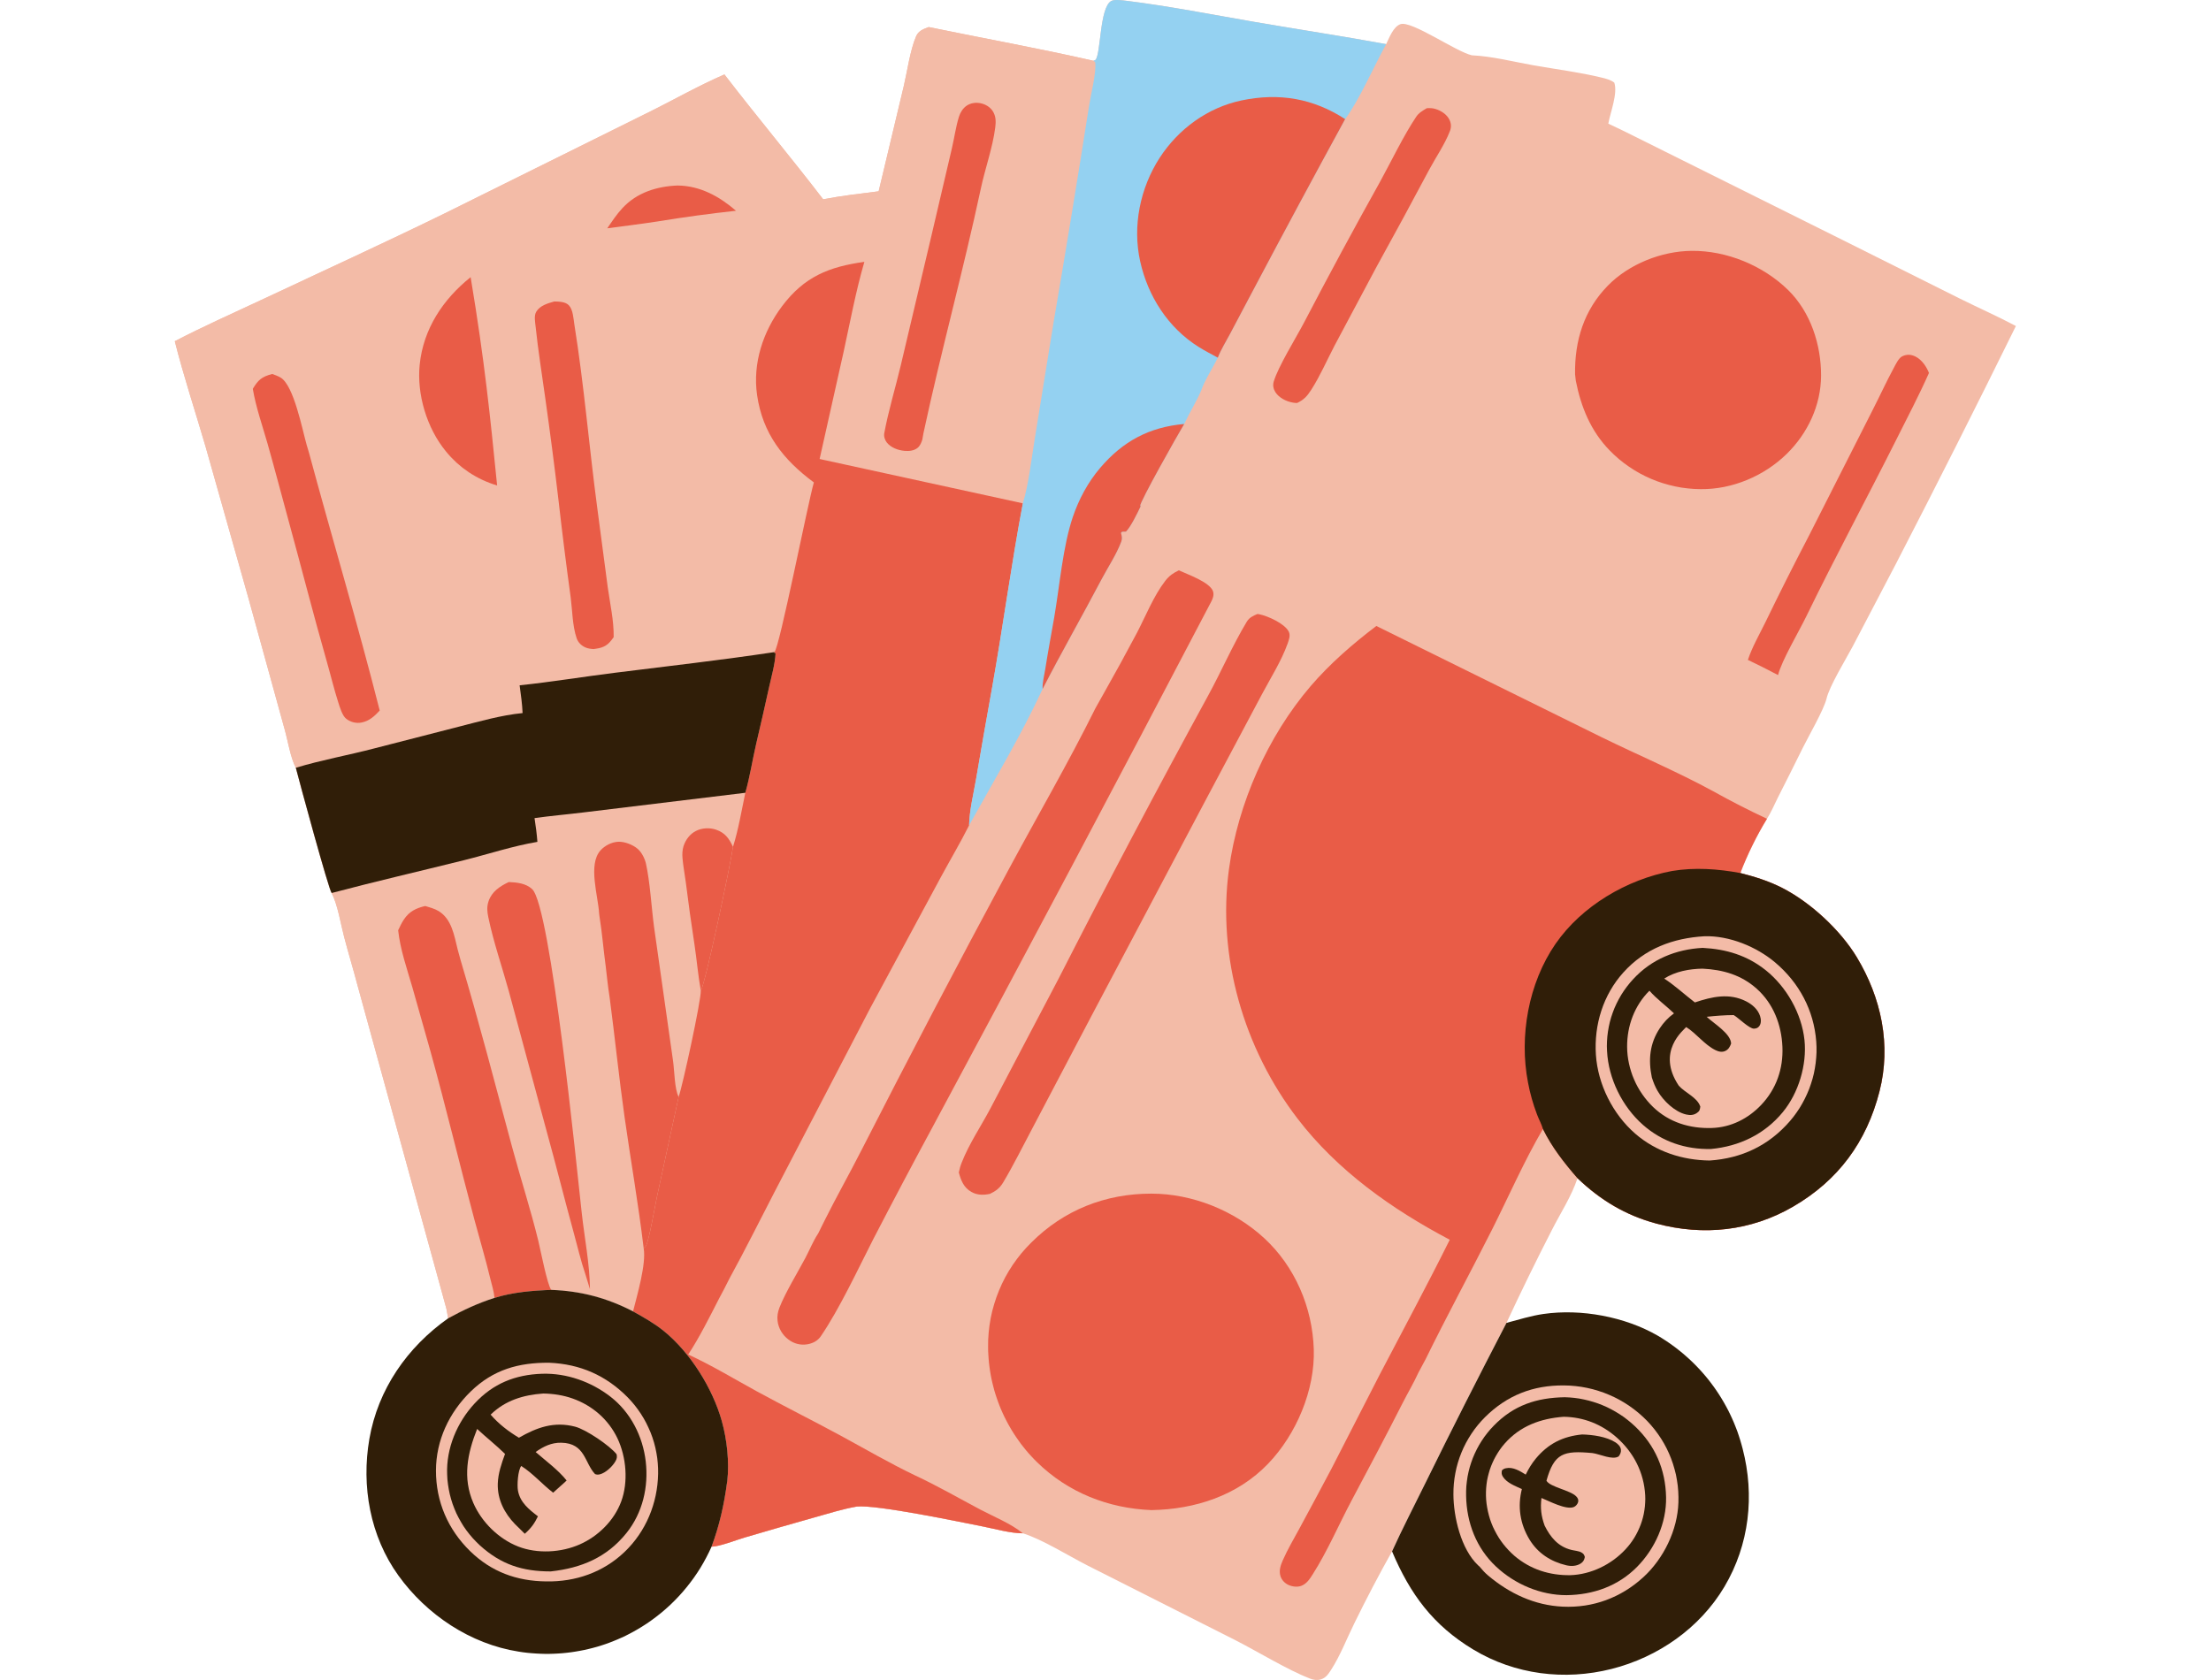 <?xml version="1.0" encoding="UTF-8"?>
<svg xmlns="http://www.w3.org/2000/svg" width="50" height="38" viewBox="0 0 50 38" fill="none">
  <path d="M31.347 0.998C31.415 0.858 31.508 0.604 31.669 0.547C31.918 0.458 32.925 1.169 33.285 1.251C33.746 1.272 34.231 1.398 34.688 1.479C35.196 1.568 35.72 1.634 36.22 1.755C36.318 1.779 36.426 1.806 36.506 1.869C36.588 2.118 36.417 2.537 36.371 2.797C36.798 2.995 37.216 3.214 37.639 3.421L41.57 5.379L44.309 6.748C44.733 6.959 45.171 7.153 45.588 7.374C44.701 9.176 43.796 10.968 42.875 12.753L41.898 14.62C41.745 14.908 41.368 15.523 41.304 15.809C41.234 16.074 40.905 16.64 40.769 16.915C40.583 17.293 40.394 17.669 40.203 18.045C40.125 18.199 40.053 18.375 39.959 18.52C39.84 18.715 39.73 18.915 39.63 19.12C39.529 19.325 39.438 19.534 39.356 19.747C39.683 19.83 39.999 19.929 40.3 20.082C40.942 20.409 41.619 21.037 41.989 21.65C42.545 22.572 42.772 23.638 42.502 24.69C42.21 25.829 41.572 26.699 40.547 27.294C39.595 27.847 38.52 27.96 37.458 27.676C36.76 27.489 36.192 27.145 35.674 26.65C35.539 27.057 35.292 27.434 35.097 27.817C34.74 28.512 34.398 29.213 34.068 29.922C33.442 31.129 32.828 32.335 32.229 33.556C31.979 34.066 31.714 34.573 31.48 35.091C31.181 35.624 30.894 36.172 30.625 36.722C30.456 37.065 30.308 37.451 30.101 37.771C30.04 37.865 29.982 37.954 29.868 37.987C29.784 38.011 29.707 38 29.626 37.969C29.119 37.772 28.457 37.366 27.948 37.105L24.573 35.4C24.153 35.184 23.557 34.813 23.131 34.682C22.845 34.68 22.519 34.586 22.239 34.53C21.705 34.424 19.819 34.029 19.373 34.077C19.054 34.133 18.739 34.232 18.427 34.32C17.896 34.469 17.367 34.622 16.838 34.778C16.642 34.835 16.277 34.981 16.091 34.985C16.27 34.509 16.377 34.025 16.443 33.522L16.447 33.504C16.495 33.066 16.441 32.563 16.323 32.141C16.116 31.402 15.61 30.591 15.011 30.105C14.796 29.931 14.557 29.797 14.316 29.662C13.719 29.355 13.137 29.201 12.467 29.176C12.039 29.191 11.593 29.228 11.183 29.357C10.816 29.473 10.471 29.634 10.135 29.819L10.095 29.602L8.081 22.273C7.987 21.913 7.877 21.556 7.783 21.195C7.704 20.897 7.639 20.47 7.5 20.199C7.432 20.119 6.77 17.679 6.69 17.366C6.57 17.144 6.509 16.749 6.436 16.494L5.618 13.528L4.65 10.106C4.418 9.31 4.156 8.523 3.953 7.718C4.586 7.388 5.246 7.095 5.892 6.792C7.282 6.139 8.678 5.502 10.058 4.826L14.621 2.563C15.209 2.274 15.781 1.945 16.382 1.684C17.113 2.635 17.884 3.555 18.615 4.508C19.03 4.428 19.451 4.38 19.87 4.327L20.44 1.939C20.519 1.602 20.583 1.131 20.717 0.821C20.771 0.696 20.882 0.657 21.002 0.612C22.242 0.868 23.489 1.092 24.723 1.374C24.741 1.367 24.763 1.366 24.775 1.352C24.897 1.216 24.865 0.175 25.128 0.023C25.201 -0.019 25.387 0.008 25.473 0.018C26.438 0.138 27.408 0.33 28.367 0.495C29.36 0.666 30.356 0.817 31.347 0.998Z" fill="#F3BBA7"></path>
  <path d="M21.002 0.612C22.242 0.868 23.489 1.092 24.723 1.374L24.767 1.405C24.799 1.629 24.667 2.141 24.628 2.396C24.372 4.028 24.105 5.657 23.827 7.285L23.403 9.907C23.331 10.352 23.259 10.97 23.131 11.385C22.869 12.767 22.684 14.163 22.437 15.547C22.312 16.238 22.191 16.93 22.073 17.622C22.015 17.962 21.923 18.325 21.915 18.669C21.718 19.061 21.494 19.439 21.285 19.824L19.677 22.808L17.514 26.964C17.175 27.616 16.85 28.275 16.496 28.919C16.418 29.073 16.341 29.229 16.257 29.38C16.038 29.807 15.826 30.235 15.564 30.638C16.099 30.884 16.595 31.186 17.11 31.468C17.728 31.806 18.358 32.12 18.978 32.455C19.547 32.763 20.107 33.091 20.691 33.371C21.191 33.604 21.677 33.884 22.165 34.143C22.471 34.305 22.865 34.463 23.131 34.682C22.845 34.68 22.519 34.586 22.239 34.53C21.705 34.424 19.819 34.029 19.373 34.077C19.054 34.133 18.739 34.232 18.427 34.32C17.896 34.469 17.367 34.622 16.838 34.778C16.642 34.835 16.277 34.981 16.091 34.985C16.27 34.509 16.377 34.025 16.443 33.522L16.447 33.504C16.495 33.066 16.441 32.563 16.323 32.141C16.116 31.402 15.61 30.591 15.011 30.105C14.796 29.931 14.557 29.797 14.316 29.662C13.719 29.355 13.137 29.201 12.467 29.176C12.039 29.191 11.593 29.228 11.183 29.357C10.816 29.473 10.471 29.634 10.135 29.819L10.095 29.602L8.081 22.273C7.987 21.913 7.877 21.556 7.783 21.195C7.704 20.897 7.639 20.47 7.5 20.199C7.432 20.119 6.77 17.679 6.69 17.366C6.57 17.144 6.509 16.749 6.436 16.494L5.618 13.528L4.65 10.106C4.418 9.31 4.156 8.523 3.953 7.718C4.586 7.388 5.246 7.095 5.892 6.792C7.282 6.139 8.678 5.502 10.058 4.826L14.621 2.563C15.209 2.274 15.781 1.945 16.382 1.684C17.113 2.635 17.884 3.555 18.615 4.508C19.03 4.428 19.451 4.38 19.87 4.327L20.44 1.939C20.519 1.602 20.583 1.131 20.717 0.821C20.771 0.696 20.882 0.657 21.002 0.612Z" fill="#F3BBA7"></path>
  <path d="M9.617 20.493C9.717 20.524 9.826 20.552 9.916 20.606C10.216 20.786 10.272 21.162 10.349 21.473L10.418 21.724C10.836 23.124 11.201 24.539 11.582 25.949C11.773 26.657 12 27.357 12.174 28.068C12.219 28.252 12.38 29.081 12.467 29.176C12.039 29.191 11.593 29.228 11.183 29.357C11.17 29.211 11.121 29.058 11.086 28.915C10.979 28.469 10.848 28.033 10.729 27.59C10.389 26.321 10.085 25.041 9.733 23.774L9.324 22.327C9.201 21.903 9.052 21.482 9.004 21.042C9.043 20.958 9.084 20.872 9.136 20.795C9.255 20.616 9.412 20.539 9.617 20.493Z" fill="#E95C47"></path>
  <path d="M13.549 20.666C13.527 20.261 13.292 19.558 13.579 19.236C13.677 19.127 13.829 19.048 13.976 19.04C14.124 19.032 14.32 19.109 14.428 19.207C14.513 19.283 14.582 19.421 14.607 19.531C14.699 19.936 14.733 20.535 14.791 20.969L15.22 23.993C15.252 24.206 15.253 24.637 15.347 24.81L14.858 27.063C14.82 27.241 14.676 28.066 14.608 28.18C14.595 28.202 14.573 28.216 14.556 28.234C14.438 27.241 14.263 26.25 14.123 25.259C13.996 24.36 13.905 23.458 13.786 22.558C13.748 22.323 13.725 22.085 13.697 21.85C13.646 21.477 13.617 21.101 13.557 20.729L13.549 20.666Z" fill="#E95C47"></path>
  <path d="M15.848 22.408C15.786 22.06 15.757 21.706 15.704 21.357C15.632 20.891 15.567 20.424 15.509 19.957C15.486 19.775 15.449 19.591 15.434 19.409C15.427 19.319 15.43 19.224 15.458 19.138C15.505 18.994 15.601 18.865 15.738 18.795C15.874 18.726 16.047 18.717 16.192 18.766C16.399 18.837 16.488 18.967 16.576 19.155C16.521 19.551 15.953 22.249 15.848 22.408Z" fill="#E95C47"></path>
  <path d="M11.505 19.951C11.691 19.959 11.892 19.978 12.035 20.112C12.453 20.502 13.044 26.422 13.154 27.421C13.217 27.999 13.335 28.578 13.342 29.16L13.237 28.819C13.136 28.525 13.065 28.212 12.982 27.912C12.765 27.124 12.569 26.331 12.35 25.543L11.507 22.422C11.354 21.866 11.162 21.318 11.044 20.752C11.016 20.619 11.005 20.515 11.049 20.383C11.124 20.164 11.306 20.046 11.505 19.951Z" fill="#E95C47"></path>
  <path d="M18.405 10.912C17.712 10.399 17.247 9.808 17.121 8.937C17.017 8.218 17.255 7.498 17.688 6.923C18.188 6.259 18.747 6.033 19.547 5.923C19.355 6.58 19.227 7.273 19.081 7.943L18.535 10.382L23.131 11.385C22.869 12.767 22.684 14.163 22.437 15.547C22.312 16.238 22.191 16.93 22.073 17.622C22.015 17.962 21.923 18.325 21.915 18.669C21.718 19.061 21.494 19.439 21.285 19.824L19.677 22.808L17.514 26.964C17.175 27.616 16.85 28.275 16.496 28.919C16.418 29.073 16.341 29.229 16.257 29.38C16.038 29.807 15.826 30.235 15.564 30.638C16.099 30.884 16.595 31.186 17.11 31.468C17.728 31.806 18.358 32.12 18.978 32.455C19.547 32.763 20.107 33.091 20.691 33.371C21.191 33.604 21.677 33.884 22.165 34.143C22.471 34.305 22.865 34.463 23.131 34.682C22.845 34.68 22.519 34.586 22.239 34.53C21.705 34.424 19.819 34.029 19.373 34.077C19.054 34.133 18.739 34.232 18.427 34.32C17.896 34.469 17.367 34.622 16.838 34.778C16.642 34.835 16.277 34.981 16.091 34.985C16.27 34.509 16.377 34.025 16.443 33.522L16.447 33.504C16.495 33.066 16.441 32.563 16.323 32.141C16.116 31.402 15.61 30.591 15.011 30.105C14.796 29.931 14.557 29.797 14.316 29.662C14.408 29.298 14.618 28.585 14.556 28.234C14.573 28.216 14.595 28.202 14.608 28.18C14.676 28.066 14.82 27.241 14.858 27.063L15.347 24.81C15.436 24.564 15.857 22.623 15.848 22.408C15.953 22.249 16.521 19.551 16.576 19.155C16.7 18.762 16.769 18.335 16.855 17.932C16.958 17.574 17.016 17.186 17.101 16.822C17.201 16.396 17.299 15.969 17.393 15.541C17.448 15.293 17.526 15.027 17.539 14.774L17.512 14.771L17.513 14.75C17.627 14.656 18.264 11.4 18.405 10.912Z" fill="#E95C47"></path>
  <path d="M17.513 14.75L17.512 14.771L17.539 14.774C17.526 15.027 17.448 15.293 17.393 15.541C17.299 15.969 17.201 16.396 17.101 16.822C17.016 17.186 16.958 17.574 16.855 17.932L13.187 18.377C12.821 18.422 12.453 18.453 12.088 18.505C12.116 18.684 12.139 18.861 12.153 19.042C11.59 19.137 11.042 19.32 10.489 19.458C9.492 19.706 8.493 19.936 7.5 20.199C7.432 20.119 6.77 17.679 6.69 17.366C7.27 17.19 7.884 17.081 8.473 16.926L10.363 16.44C10.837 16.32 11.332 16.176 11.818 16.129C11.809 15.918 11.779 15.71 11.751 15.501C12.477 15.425 13.193 15.306 13.917 15.216C15.115 15.066 16.319 14.93 17.513 14.75Z" fill="#301E08"></path>
  <path d="M6.157 8.459C6.22 8.482 6.287 8.506 6.345 8.54C6.646 8.716 6.837 9.724 6.936 10.067L6.988 10.242C7.513 12.188 8.093 14.118 8.587 16.072C8.468 16.199 8.354 16.308 8.175 16.343C8.055 16.367 7.929 16.334 7.832 16.26C7.74 16.19 7.687 16 7.651 15.892C7.552 15.582 7.476 15.262 7.386 14.949C7.083 13.886 6.811 12.818 6.519 11.752C6.362 11.179 6.212 10.604 6.05 10.033C5.934 9.627 5.787 9.211 5.717 8.795C5.838 8.592 5.922 8.52 6.157 8.459Z" fill="#E95C47"></path>
  <path d="M20.857 9.945C20.837 10.011 20.806 10.084 20.752 10.129C20.672 10.196 20.556 10.207 20.456 10.198C20.311 10.186 20.144 10.125 20.053 10.007C20.009 9.949 19.983 9.87 19.997 9.798C20.091 9.29 20.248 8.778 20.368 8.274L21.062 5.338L21.526 3.356C21.581 3.122 21.615 2.867 21.686 2.64C21.717 2.543 21.773 2.451 21.858 2.392C21.947 2.331 22.058 2.314 22.164 2.333C22.279 2.354 22.388 2.416 22.451 2.515C22.524 2.629 22.523 2.752 22.507 2.882C22.448 3.343 22.279 3.804 22.182 4.26C21.785 6.115 21.281 7.946 20.883 9.799L20.857 9.945Z" fill="#E95C47"></path>
  <path d="M12.535 6.819C12.64 6.821 12.789 6.824 12.866 6.907C12.96 7.006 12.969 7.216 12.99 7.348C13.208 8.709 13.321 10.093 13.503 11.461L13.744 13.285C13.796 13.656 13.883 14.036 13.878 14.412C13.86 14.436 13.842 14.46 13.823 14.485C13.712 14.628 13.599 14.659 13.423 14.681C13.358 14.677 13.298 14.67 13.238 14.644C13.146 14.603 13.072 14.531 13.04 14.435C12.945 14.158 12.943 13.801 12.905 13.508C12.805 12.778 12.713 12.046 12.63 11.314C12.54 10.546 12.44 9.78 12.332 9.014C12.257 8.472 12.169 7.928 12.112 7.384C12.102 7.283 12.072 7.142 12.127 7.051C12.211 6.91 12.387 6.861 12.535 6.819Z" fill="#E95C47"></path>
  <path d="M11.242 10.981C11.185 10.964 11.129 10.945 11.074 10.924C11.018 10.903 10.964 10.88 10.91 10.855C10.857 10.83 10.804 10.803 10.753 10.774C10.701 10.745 10.651 10.714 10.602 10.682C10.553 10.649 10.505 10.614 10.458 10.578C10.412 10.541 10.367 10.503 10.323 10.464C10.28 10.424 10.238 10.382 10.197 10.339C10.157 10.296 10.118 10.252 10.081 10.206C9.653 9.684 9.422 8.918 9.491 8.248C9.574 7.439 10.016 6.772 10.643 6.269C10.96 8.168 11.085 9.415 11.242 10.981Z" fill="#E95C47"></path>
  <path d="M15.325 4.196C15.834 4.202 16.269 4.443 16.644 4.767C16.048 4.832 15.454 4.913 14.862 5.01C14.487 5.068 14.109 5.114 13.733 5.164C13.84 5.007 13.947 4.845 14.078 4.705C14.405 4.354 14.856 4.214 15.325 4.196Z" fill="#E95C47"></path>
  <path d="M24.723 1.374C24.741 1.367 24.763 1.366 24.775 1.352C24.897 1.216 24.865 0.175 25.128 0.023C25.201 -0.019 25.387 0.008 25.473 0.018C26.438 0.138 27.408 0.33 28.367 0.495C29.36 0.666 30.356 0.817 31.347 0.998C31.08 1.483 30.729 2.281 30.419 2.694C29.722 3.971 29.033 5.253 28.353 6.538L27.819 7.547C27.727 7.722 27.611 7.905 27.54 8.09C27.432 8.313 27.238 8.608 27.165 8.831C27.052 9.093 26.901 9.332 26.78 9.59C26.636 9.828 25.772 11.357 25.781 11.45L25.79 11.428L25.792 11.457C25.721 11.607 25.573 11.915 25.463 12.024L25.373 12.027L25.349 12.056C25.351 12.062 25.353 12.069 25.355 12.075C25.373 12.138 25.379 12.188 25.356 12.252C25.25 12.537 25.055 12.831 24.911 13.103C24.474 13.933 24.008 14.748 23.578 15.583C23.091 16.637 22.479 17.654 21.915 18.669C21.923 18.325 22.015 17.962 22.073 17.622C22.191 16.93 22.312 16.238 22.437 15.547C22.684 14.163 22.869 12.767 23.131 11.385C23.259 10.97 23.331 10.352 23.403 9.907L23.827 7.285C24.105 5.657 24.372 4.028 24.628 2.396C24.667 2.141 24.799 1.629 24.767 1.405L24.723 1.374Z" fill="#94D1F1"></path>
  <path d="M27.54 8.09C27.395 8.012 27.248 7.935 27.108 7.848C26.415 7.415 25.959 6.7 25.784 5.911C25.607 5.114 25.783 4.254 26.224 3.571C26.648 2.917 27.31 2.432 28.079 2.271C28.927 2.094 29.696 2.225 30.419 2.694C29.722 3.971 29.033 5.253 28.353 6.538L27.819 7.547C27.727 7.722 27.611 7.905 27.54 8.09Z" fill="#E95C47"></path>
  <path d="M23.578 15.583C23.57 15.442 23.614 15.285 23.636 15.145C23.698 14.751 23.771 14.36 23.84 13.967C23.963 13.256 24.034 12.363 24.262 11.691C24.397 11.293 24.602 10.911 24.874 10.59C25.39 9.981 25.989 9.66 26.78 9.59C26.636 9.828 25.772 11.357 25.781 11.45L25.79 11.428L25.792 11.457C25.721 11.607 25.573 11.915 25.463 12.024L25.373 12.027L25.349 12.056C25.351 12.062 25.353 12.069 25.355 12.075C25.373 12.138 25.379 12.188 25.356 12.252C25.25 12.537 25.055 12.831 24.911 13.103C24.474 13.933 24.008 14.748 23.578 15.583Z" fill="#E95C47"></path>
  <path d="M39.527 14.926C39.626 14.629 39.791 14.346 39.928 14.065C40.243 13.414 40.568 12.768 40.903 12.127L42.352 9.267C42.512 8.954 42.659 8.631 42.826 8.323C42.868 8.245 42.934 8.104 43.012 8.062C43.022 8.057 43.031 8.053 43.041 8.049C43.051 8.045 43.061 8.041 43.071 8.038C43.081 8.035 43.092 8.033 43.102 8.031C43.113 8.029 43.123 8.027 43.134 8.026C43.145 8.025 43.155 8.025 43.166 8.025C43.177 8.025 43.187 8.026 43.198 8.027C43.208 8.028 43.219 8.03 43.229 8.033C43.24 8.035 43.25 8.038 43.26 8.041C43.417 8.092 43.534 8.241 43.6 8.385C43.607 8.402 43.615 8.419 43.622 8.436C43.397 8.942 43.139 9.434 42.891 9.929C42.217 11.273 41.502 12.595 40.845 13.948C40.681 14.285 40.291 14.943 40.209 15.269C39.984 15.15 39.757 15.036 39.527 14.926Z" fill="#E95C47"></path>
  <path d="M35.619 8.468C35.607 7.707 35.819 7.013 36.361 6.46C36.837 5.973 37.574 5.68 38.254 5.674C39.049 5.666 39.872 6.007 40.437 6.56C40.945 7.058 41.184 7.795 41.182 8.496C41.18 9.166 40.88 9.803 40.403 10.269C39.895 10.765 39.176 11.072 38.461 11.064C38.413 11.064 38.365 11.062 38.317 11.06C38.269 11.057 38.222 11.053 38.174 11.048C38.127 11.043 38.079 11.037 38.032 11.03C37.984 11.022 37.937 11.014 37.891 11.004C37.844 10.994 37.797 10.983 37.751 10.971C37.704 10.959 37.658 10.946 37.613 10.932C37.567 10.918 37.522 10.902 37.477 10.886C37.432 10.869 37.387 10.852 37.343 10.833C37.299 10.814 37.256 10.794 37.213 10.774C37.17 10.753 37.127 10.731 37.085 10.708C37.043 10.685 37.002 10.661 36.961 10.636C36.92 10.611 36.88 10.585 36.841 10.558C36.801 10.531 36.763 10.503 36.724 10.474C36.686 10.446 36.649 10.416 36.612 10.385C36.576 10.354 36.54 10.323 36.505 10.29C36.47 10.258 36.436 10.225 36.403 10.19C35.975 9.752 35.753 9.207 35.636 8.614L35.619 8.468Z" fill="#E95C47"></path>
  <path d="M32.267 2.447C32.335 2.444 32.394 2.444 32.459 2.464C32.587 2.501 32.724 2.59 32.781 2.714C32.82 2.801 32.822 2.879 32.788 2.967C32.674 3.263 32.469 3.56 32.318 3.842C31.927 4.577 31.531 5.309 31.128 6.038L30.18 7.817C30.008 8.147 29.853 8.505 29.652 8.818C29.56 8.96 29.488 9.042 29.333 9.115C29.298 9.115 29.264 9.112 29.23 9.105C29.087 9.08 28.923 8.997 28.843 8.872C28.797 8.8 28.78 8.718 28.803 8.636C28.906 8.287 29.309 7.643 29.491 7.294C30.049 6.225 30.621 5.164 31.209 4.111C31.461 3.652 31.742 3.065 32.025 2.643C32.085 2.552 32.175 2.501 32.267 2.447Z" fill="#E95C47"></path>
  <path d="M31.125 14.159L36.217 16.674C37.057 17.085 37.922 17.451 38.744 17.898C39.141 18.12 39.546 18.327 39.959 18.52C39.84 18.715 39.73 18.915 39.63 19.12C39.529 19.325 39.438 19.534 39.356 19.747C39.683 19.83 39.999 19.929 40.3 20.082C40.942 20.409 41.619 21.037 41.989 21.65C42.545 22.572 42.772 23.638 42.502 24.69C42.21 25.829 41.572 26.699 40.547 27.294C39.595 27.847 38.52 27.96 37.458 27.676C36.76 27.489 36.192 27.145 35.674 26.65C35.37 26.3 35.098 25.954 34.892 25.537C34.465 26.266 34.124 27.05 33.745 27.805C33.249 28.79 32.721 29.759 32.236 30.75L32.077 31.046C31.97 31.282 31.834 31.509 31.717 31.74C31.341 32.481 30.953 33.211 30.563 33.944C30.271 34.494 30.02 35.085 29.686 35.61C29.621 35.713 29.552 35.82 29.433 35.868C29.345 35.904 29.227 35.89 29.141 35.851C29.055 35.813 28.986 35.741 28.957 35.651C28.918 35.526 28.959 35.406 29.01 35.291C29.116 35.049 29.256 34.813 29.382 34.58C29.627 34.128 29.87 33.674 30.111 33.219L31.203 31.088C31.733 30.074 32.275 29.067 32.785 28.042C31.479 27.352 30.248 26.483 29.343 25.302C28.128 23.718 27.521 21.64 27.793 19.654C27.995 18.175 28.667 16.653 29.642 15.516C30.073 15.014 30.596 14.559 31.125 14.159Z" fill="#E95C47"></path>
  <path d="M37.811 19.701C38.325 19.615 38.848 19.653 39.356 19.747C39.683 19.83 39.999 19.929 40.3 20.082C40.942 20.409 41.619 21.037 41.989 21.65C42.545 22.572 42.772 23.638 42.502 24.69C42.21 25.829 41.572 26.699 40.547 27.294C39.595 27.847 38.52 27.96 37.458 27.676C36.76 27.489 36.192 27.145 35.674 26.65C35.37 26.3 35.098 25.954 34.892 25.537C34.862 25.428 34.798 25.315 34.758 25.207C34.669 24.973 34.601 24.733 34.555 24.487C34.351 23.441 34.565 22.237 35.175 21.352C35.769 20.491 36.79 19.892 37.811 19.701Z" fill="#301E08"></path>
  <path d="M38.547 21.177C39.108 21.161 39.721 21.413 40.144 21.77C40.686 22.228 41.02 22.852 41.073 23.559C41.076 23.6 41.078 23.64 41.079 23.68C41.08 23.721 41.08 23.761 41.079 23.802C41.078 23.842 41.075 23.883 41.072 23.923C41.069 23.963 41.065 24.004 41.06 24.044C41.055 24.084 41.049 24.124 41.042 24.164C41.035 24.204 41.027 24.243 41.019 24.283C41.01 24.322 41 24.362 40.989 24.401C40.978 24.44 40.966 24.478 40.953 24.517C40.941 24.555 40.927 24.593 40.913 24.631C40.898 24.669 40.883 24.706 40.866 24.743C40.85 24.78 40.833 24.817 40.814 24.853C40.796 24.89 40.777 24.925 40.757 24.96C40.737 24.996 40.717 25.031 40.695 25.065C40.673 25.099 40.651 25.133 40.627 25.166C40.604 25.199 40.58 25.232 40.555 25.264C40.531 25.296 40.505 25.328 40.478 25.358C40 25.91 39.391 26.2 38.664 26.25C38.045 26.242 37.45 26.05 36.979 25.642C36.471 25.2 36.134 24.526 36.09 23.857C36.046 23.18 36.253 22.505 36.711 21.996C37.196 21.457 37.833 21.218 38.547 21.177Z" fill="#F3BBA7"></path>
  <path d="M38.505 21.44C39.037 21.468 39.509 21.609 39.93 21.945C40.401 22.321 40.744 22.927 40.807 23.526C40.865 24.084 40.673 24.724 40.315 25.157C39.903 25.657 39.332 25.929 38.693 25.989C38.119 26.002 37.586 25.824 37.154 25.443C36.685 25.03 36.373 24.396 36.342 23.774C36.34 23.737 36.339 23.7 36.338 23.663C36.338 23.626 36.339 23.589 36.341 23.552C36.343 23.515 36.345 23.478 36.349 23.441C36.353 23.405 36.357 23.368 36.363 23.331C36.368 23.295 36.374 23.258 36.382 23.222C36.389 23.186 36.397 23.149 36.406 23.114C36.416 23.078 36.425 23.042 36.436 23.007C36.447 22.971 36.459 22.936 36.472 22.901C36.484 22.867 36.498 22.832 36.512 22.798C36.527 22.764 36.542 22.73 36.558 22.697C36.574 22.663 36.591 22.631 36.609 22.598C36.626 22.565 36.645 22.533 36.664 22.502C36.684 22.47 36.704 22.439 36.725 22.408C36.746 22.378 36.767 22.348 36.79 22.318C36.812 22.289 36.835 22.26 36.859 22.231C36.883 22.203 36.908 22.175 36.933 22.148C37.346 21.698 37.902 21.471 38.505 21.44Z" fill="#301E08"></path>
  <path d="M38.502 21.91C38.963 21.933 39.377 22.051 39.728 22.365C40.105 22.703 40.287 23.181 40.308 23.678C40.329 24.171 40.172 24.628 39.831 24.989C39.535 25.302 39.145 25.501 38.71 25.514C38.214 25.53 37.745 25.387 37.384 25.04C37.361 25.018 37.339 24.995 37.317 24.972C37.295 24.949 37.274 24.925 37.254 24.901C37.233 24.877 37.213 24.852 37.194 24.827C37.175 24.802 37.156 24.776 37.138 24.75C37.12 24.724 37.102 24.697 37.086 24.671C37.069 24.643 37.053 24.616 37.037 24.588C37.022 24.561 37.007 24.533 36.993 24.504C36.979 24.476 36.966 24.447 36.954 24.418C36.941 24.389 36.929 24.359 36.918 24.33C36.907 24.3 36.897 24.27 36.887 24.24C36.877 24.209 36.868 24.179 36.86 24.148C36.852 24.118 36.845 24.087 36.838 24.056C36.831 24.025 36.825 23.994 36.82 23.963C36.815 23.931 36.811 23.9 36.807 23.869C36.804 23.837 36.801 23.805 36.799 23.774C36.797 23.742 36.796 23.711 36.796 23.679C36.793 23.205 36.962 22.745 37.301 22.409C37.46 22.593 37.679 22.75 37.856 22.921C37.727 23.014 37.622 23.126 37.534 23.259C37.306 23.604 37.272 23.973 37.355 24.37C37.388 24.476 37.43 24.582 37.486 24.678C37.615 24.899 37.875 25.151 38.132 25.209C38.22 25.229 38.302 25.226 38.377 25.172C38.437 25.131 38.442 25.097 38.451 25.03C38.384 24.822 38.106 24.718 37.964 24.557C37.447 23.783 38.077 23.298 38.132 23.231C38.366 23.379 38.543 23.628 38.792 23.752C38.862 23.787 38.944 23.807 39.019 23.77C39.09 23.736 39.122 23.674 39.148 23.604C39.14 23.377 38.753 23.148 38.595 22.999C38.8 22.977 39 22.961 39.206 22.96C39.312 23.021 39.56 23.271 39.665 23.267C39.715 23.265 39.757 23.25 39.786 23.208C39.832 23.144 39.826 23.054 39.803 22.983C39.755 22.833 39.629 22.722 39.491 22.651C39.106 22.454 38.714 22.544 38.328 22.674C38.095 22.495 37.882 22.296 37.635 22.134C37.893 21.972 38.201 21.915 38.502 21.91Z" fill="#F3BBA7"></path>
  <path d="M26.037 26.999C26.964 26.999 27.912 27.381 28.589 28.006C29.286 28.649 29.68 29.575 29.71 30.517C29.74 31.441 29.315 32.444 28.677 33.108C27.983 33.831 27.022 34.14 26.04 34.157C25.064 34.119 24.151 33.759 23.45 33.071C23.428 33.05 23.407 33.028 23.386 33.007C23.365 32.985 23.344 32.963 23.323 32.94C23.303 32.918 23.282 32.896 23.262 32.873C23.242 32.85 23.223 32.827 23.203 32.804C23.184 32.781 23.165 32.757 23.146 32.733C23.127 32.71 23.109 32.686 23.09 32.662C23.072 32.637 23.054 32.613 23.037 32.588C23.019 32.564 23.002 32.539 22.985 32.514C22.968 32.489 22.951 32.464 22.934 32.438C22.918 32.413 22.902 32.387 22.886 32.361C22.87 32.336 22.855 32.31 22.84 32.283C22.825 32.257 22.81 32.231 22.795 32.204C22.781 32.178 22.767 32.151 22.753 32.124C22.739 32.097 22.726 32.07 22.712 32.043C22.699 32.016 22.686 31.988 22.674 31.961C22.662 31.933 22.649 31.906 22.637 31.878C22.626 31.85 22.614 31.822 22.603 31.794C22.592 31.766 22.581 31.737 22.571 31.709C22.56 31.681 22.55 31.652 22.541 31.624C22.531 31.595 22.521 31.566 22.512 31.537C22.503 31.509 22.495 31.48 22.486 31.451C22.478 31.421 22.47 31.392 22.463 31.363C22.455 31.334 22.448 31.304 22.441 31.275C22.434 31.246 22.428 31.216 22.421 31.186C22.415 31.157 22.41 31.127 22.404 31.098C22.399 31.068 22.394 31.038 22.389 31.008C22.384 30.978 22.38 30.948 22.376 30.918C22.372 30.888 22.369 30.858 22.365 30.828C22.362 30.798 22.359 30.768 22.357 30.738C22.354 30.708 22.352 30.678 22.351 30.648C22.349 30.618 22.348 30.587 22.346 30.557C22.346 30.527 22.345 30.497 22.345 30.467C22.344 30.412 22.345 30.357 22.347 30.303C22.349 30.248 22.353 30.194 22.358 30.139C22.363 30.085 22.369 30.03 22.377 29.976C22.385 29.922 22.394 29.868 22.404 29.814C22.415 29.761 22.426 29.707 22.439 29.654C22.453 29.601 22.467 29.549 22.483 29.496C22.498 29.444 22.515 29.392 22.534 29.34C22.552 29.289 22.572 29.238 22.593 29.187C22.614 29.137 22.636 29.087 22.659 29.037C22.683 28.988 22.707 28.939 22.733 28.89C22.759 28.842 22.786 28.795 22.814 28.748C22.843 28.701 22.872 28.655 22.903 28.609C22.933 28.564 22.965 28.519 22.998 28.476C23.031 28.432 23.065 28.389 23.1 28.346C23.135 28.304 23.171 28.263 23.208 28.223C23.245 28.182 23.283 28.143 23.322 28.105C24.057 27.37 24.998 26.998 26.037 26.999Z" fill="#E95C47"></path>
  <path d="M26.658 12.9C26.858 12.994 27.35 13.163 27.43 13.37C27.474 13.487 27.389 13.609 27.336 13.713C25.277 17.649 23.196 21.573 21.093 25.486C20.636 26.332 20.186 27.183 19.744 28.037C19.398 28.716 18.986 29.602 18.564 30.222C18.493 30.327 18.385 30.384 18.26 30.406C18.106 30.433 17.954 30.393 17.83 30.299C17.813 30.287 17.797 30.273 17.782 30.259C17.766 30.245 17.751 30.23 17.737 30.214C17.723 30.198 17.71 30.182 17.698 30.165C17.685 30.148 17.674 30.13 17.663 30.112C17.653 30.094 17.643 30.075 17.634 30.056C17.626 30.037 17.618 30.017 17.611 29.997C17.605 29.978 17.599 29.957 17.594 29.937C17.59 29.916 17.586 29.896 17.584 29.875C17.571 29.77 17.59 29.672 17.628 29.574C17.762 29.233 18.034 28.79 18.212 28.455C18.308 28.275 18.39 28.067 18.503 27.899L18.644 27.614C18.907 27.086 19.198 26.572 19.466 26.046C20.555 23.912 21.668 21.789 22.804 19.678C23.459 18.459 24.157 17.261 24.772 16.02L24.95 15.703C25.21 15.244 25.463 14.782 25.71 14.316C25.908 13.936 26.09 13.477 26.351 13.139C26.443 13.021 26.526 12.965 26.658 12.9Z" fill="#E95C47"></path>
  <path d="M28.435 13.888C28.459 13.89 28.456 13.889 28.484 13.895C28.678 13.937 29.045 14.102 29.142 14.282C29.189 14.37 29.147 14.476 29.116 14.564C28.976 14.954 28.73 15.342 28.535 15.709L27.267 18.094L24.675 22.994L23.341 25.531C23.125 25.936 22.919 26.356 22.684 26.749C22.609 26.874 22.518 26.942 22.387 27.004C22.242 27.034 22.104 27.036 21.971 26.962C21.794 26.865 21.732 26.702 21.683 26.52C21.698 26.444 21.719 26.369 21.748 26.297C21.915 25.87 22.187 25.471 22.401 25.065L23.933 22.148C25.031 19.996 26.16 17.86 27.318 15.739C27.619 15.19 27.873 14.596 28.196 14.061C28.253 13.967 28.337 13.93 28.435 13.888Z" fill="#E95C47"></path>
  <path d="M12.467 29.176C13.137 29.201 13.719 29.355 14.316 29.662C14.557 29.797 14.796 29.931 15.011 30.105C15.61 30.591 16.116 31.402 16.323 32.141C16.441 32.563 16.495 33.066 16.447 33.504L16.443 33.522C16.377 34.025 16.27 34.509 16.091 34.985C16.054 35.067 16.015 35.148 15.973 35.227C15.931 35.307 15.887 35.385 15.84 35.462C15.793 35.539 15.743 35.614 15.691 35.687C15.639 35.761 15.584 35.832 15.527 35.902C15.471 35.972 15.412 36.04 15.35 36.106C15.289 36.172 15.225 36.236 15.16 36.298C15.094 36.36 15.027 36.419 14.957 36.477C14.887 36.534 14.816 36.589 14.743 36.642C14.716 36.661 14.689 36.68 14.662 36.699C14.634 36.718 14.607 36.736 14.579 36.754C14.551 36.772 14.524 36.79 14.495 36.807C14.467 36.825 14.439 36.842 14.41 36.858C14.382 36.875 14.353 36.891 14.324 36.907C14.295 36.923 14.266 36.939 14.236 36.954C14.207 36.969 14.177 36.984 14.148 36.999C14.118 37.013 14.088 37.027 14.058 37.041C14.028 37.055 13.998 37.068 13.967 37.081C13.937 37.094 13.906 37.107 13.875 37.119C13.845 37.132 13.814 37.144 13.783 37.155C13.752 37.167 13.72 37.178 13.689 37.189C13.658 37.199 13.627 37.21 13.595 37.22C13.563 37.23 13.532 37.239 13.5 37.249C13.468 37.258 13.436 37.267 13.404 37.275C13.372 37.284 13.34 37.292 13.308 37.299C13.276 37.307 13.243 37.314 13.211 37.321C13.178 37.328 13.146 37.334 13.113 37.34C13.081 37.346 13.048 37.352 13.015 37.357C12.983 37.363 12.95 37.368 12.917 37.372C12.884 37.377 12.851 37.381 12.819 37.384C12.786 37.388 12.753 37.391 12.72 37.394C12.687 37.397 12.654 37.399 12.621 37.401C12.588 37.403 12.554 37.405 12.521 37.406C12.488 37.407 12.455 37.408 12.422 37.409C12.389 37.409 12.356 37.409 12.323 37.409C12.289 37.408 12.256 37.408 12.223 37.406C12.19 37.405 12.157 37.404 12.124 37.401C12.091 37.4 12.058 37.397 12.025 37.394C11.992 37.392 11.959 37.388 11.926 37.385C11.893 37.381 11.86 37.377 11.827 37.373C11.794 37.368 11.762 37.363 11.729 37.358C10.637 37.187 9.649 36.524 9.011 35.639C8.369 34.749 8.168 33.614 8.353 32.547C8.548 31.423 9.209 30.472 10.135 29.819C10.471 29.634 10.816 29.473 11.183 29.357C11.593 29.228 12.039 29.191 12.467 29.176Z" fill="#301E08"></path>
  <path d="M12.423 30.824C13.118 30.854 13.701 31.108 14.194 31.606C14.222 31.635 14.249 31.664 14.276 31.694C14.302 31.724 14.328 31.754 14.353 31.785C14.378 31.816 14.402 31.848 14.425 31.88C14.449 31.913 14.471 31.945 14.493 31.979C14.515 32.012 14.536 32.046 14.556 32.081C14.576 32.115 14.595 32.15 14.613 32.185C14.632 32.221 14.649 32.257 14.665 32.293C14.682 32.329 14.698 32.365 14.713 32.403C14.727 32.44 14.741 32.477 14.754 32.514C14.767 32.552 14.779 32.59 14.79 32.628C14.801 32.667 14.811 32.705 14.82 32.744C14.829 32.783 14.837 32.822 14.844 32.861C14.851 32.9 14.857 32.939 14.863 32.978C14.868 33.018 14.872 33.057 14.875 33.097C14.879 33.137 14.881 33.176 14.882 33.216C14.883 33.256 14.883 33.296 14.883 33.336C14.87 34.003 14.608 34.642 14.121 35.106C13.641 35.564 13.015 35.782 12.353 35.77C11.683 35.763 11.11 35.553 10.629 35.083C10.129 34.593 9.858 33.963 9.859 33.263C9.86 32.579 10.157 31.948 10.646 31.473C11.154 30.98 11.727 30.818 12.423 30.824Z" fill="#F3BBA7"></path>
  <path d="M12.258 31.073C12.814 31.055 13.369 31.254 13.804 31.591C14.261 31.944 14.537 32.489 14.603 33.058C14.669 33.631 14.533 34.218 14.169 34.673C13.725 35.227 13.148 35.468 12.455 35.544C11.813 35.544 11.332 35.389 10.851 34.954C10.823 34.928 10.796 34.902 10.77 34.875C10.743 34.848 10.717 34.821 10.692 34.793C10.667 34.765 10.642 34.736 10.618 34.706C10.594 34.677 10.571 34.647 10.549 34.617C10.527 34.586 10.505 34.555 10.484 34.524C10.464 34.492 10.444 34.46 10.425 34.427C10.405 34.395 10.387 34.362 10.37 34.328C10.352 34.295 10.335 34.261 10.319 34.227C10.304 34.193 10.289 34.158 10.275 34.123C10.261 34.088 10.247 34.053 10.235 34.017C10.223 33.981 10.211 33.945 10.201 33.909C10.19 33.873 10.181 33.836 10.172 33.8C10.163 33.763 10.155 33.726 10.149 33.689C10.142 33.652 10.136 33.614 10.131 33.577C10.126 33.54 10.122 33.502 10.118 33.465C10.115 33.427 10.113 33.389 10.112 33.352C10.087 32.764 10.334 32.176 10.732 31.746C11.15 31.295 11.648 31.094 12.258 31.073Z" fill="#301E08"></path>
  <path d="M12.284 31.52C12.508 31.523 12.738 31.558 12.949 31.633C13.395 31.791 13.759 32.106 13.963 32.533C14.164 32.956 14.212 33.521 14.048 33.963C13.889 34.392 13.53 34.747 13.113 34.932C12.692 35.119 12.152 35.15 11.719 34.981C11.278 34.809 10.891 34.428 10.704 33.996C10.458 33.43 10.569 32.874 10.79 32.321C10.997 32.514 11.219 32.688 11.421 32.886C11.342 33.103 11.264 33.325 11.257 33.558C11.246 33.914 11.406 34.226 11.648 34.476C11.722 34.546 11.794 34.62 11.867 34.692C12.005 34.572 12.087 34.46 12.165 34.298C11.96 34.14 11.762 33.985 11.713 33.715C11.691 33.591 11.711 33.261 11.787 33.159C12.047 33.321 12.263 33.575 12.509 33.763C12.608 33.669 12.715 33.584 12.814 33.487C12.624 33.249 12.342 33.043 12.113 32.843C12.289 32.718 12.471 32.628 12.694 32.633C13.236 32.644 13.216 33.087 13.457 33.343C13.498 33.356 13.518 33.358 13.561 33.349C13.696 33.318 13.856 33.165 13.92 33.048C13.95 32.995 13.959 32.952 13.943 32.892C13.781 32.692 13.251 32.334 13.006 32.27C12.529 32.146 12.144 32.286 11.735 32.52C11.494 32.375 11.28 32.21 11.095 31.998C11.425 31.676 11.833 31.552 12.284 31.52Z" fill="#F3BBA7"></path>
  <path d="M34.068 29.922C34.345 29.849 34.619 29.762 34.903 29.721C35.753 29.598 36.743 29.782 37.486 30.21C37.516 30.227 37.545 30.245 37.574 30.263C37.603 30.281 37.632 30.3 37.661 30.319C37.689 30.337 37.718 30.357 37.746 30.376C37.774 30.395 37.802 30.415 37.83 30.436C37.857 30.456 37.885 30.476 37.912 30.497C37.939 30.518 37.966 30.539 37.993 30.561C38.019 30.582 38.046 30.604 38.072 30.626C38.098 30.648 38.124 30.671 38.149 30.694C38.175 30.716 38.2 30.739 38.225 30.763C38.25 30.786 38.275 30.81 38.299 30.834C38.324 30.858 38.347 30.883 38.371 30.907C38.395 30.932 38.419 30.957 38.442 30.982C38.465 31.007 38.488 31.032 38.51 31.058C38.533 31.084 38.555 31.11 38.577 31.136C38.599 31.163 38.62 31.189 38.642 31.216C38.663 31.243 38.684 31.27 38.704 31.297C38.725 31.325 38.745 31.352 38.765 31.38C38.785 31.408 38.804 31.436 38.823 31.464C38.842 31.492 38.861 31.521 38.88 31.55C38.898 31.579 38.916 31.608 38.934 31.637C38.952 31.666 38.969 31.695 38.986 31.725C39.003 31.755 39.02 31.785 39.036 31.815C39.052 31.845 39.068 31.875 39.084 31.905C39.099 31.936 39.114 31.966 39.129 31.997C39.144 32.028 39.158 32.059 39.172 32.09C39.186 32.121 39.2 32.153 39.213 32.184C39.226 32.216 39.239 32.247 39.251 32.279C39.264 32.311 39.276 32.343 39.288 32.375C39.299 32.407 39.31 32.44 39.321 32.472C39.332 32.504 39.342 32.537 39.352 32.569C39.362 32.602 39.372 32.635 39.381 32.668C39.391 32.701 39.399 32.733 39.408 32.767C39.684 33.828 39.56 34.938 38.997 35.889C38.441 36.826 37.495 37.484 36.444 37.75C35.383 38.018 34.26 37.879 33.319 37.312C32.404 36.761 31.888 36.055 31.48 35.091C31.714 34.573 31.979 34.066 32.229 33.556C32.828 32.335 33.442 31.129 34.068 29.922Z" fill="#301E08"></path>
  <path d="M33.458 35.434C33.447 35.425 33.437 35.416 33.427 35.407C33.039 35.042 32.869 34.309 32.868 33.799C32.868 33.758 32.869 33.718 32.87 33.678C32.872 33.638 32.874 33.598 32.878 33.558C32.882 33.518 32.886 33.478 32.892 33.438C32.898 33.398 32.904 33.358 32.912 33.319C32.919 33.279 32.928 33.24 32.937 33.201C32.947 33.162 32.957 33.123 32.969 33.084C32.98 33.046 32.993 33.007 33.006 32.969C33.019 32.931 33.034 32.894 33.049 32.857C33.064 32.819 33.08 32.782 33.097 32.746C33.114 32.709 33.132 32.673 33.151 32.638C33.17 32.602 33.19 32.567 33.211 32.532C33.231 32.498 33.252 32.464 33.275 32.43C33.297 32.397 33.32 32.364 33.344 32.331C33.368 32.299 33.393 32.267 33.418 32.236C33.444 32.205 33.47 32.174 33.497 32.144C33.524 32.114 33.552 32.085 33.581 32.056C34.078 31.562 34.668 31.33 35.37 31.337C35.414 31.337 35.458 31.339 35.501 31.341C35.545 31.344 35.589 31.348 35.632 31.352C35.676 31.357 35.719 31.363 35.762 31.369C35.806 31.376 35.849 31.384 35.892 31.393C35.934 31.402 35.977 31.412 36.02 31.423C36.062 31.434 36.104 31.447 36.146 31.46C36.187 31.473 36.229 31.487 36.27 31.502C36.311 31.517 36.352 31.534 36.392 31.551C36.432 31.568 36.472 31.586 36.511 31.605C36.55 31.625 36.589 31.645 36.628 31.666C36.666 31.687 36.704 31.709 36.741 31.732C36.778 31.755 36.815 31.779 36.851 31.804C36.887 31.829 36.922 31.854 36.957 31.881C36.992 31.907 37.026 31.935 37.059 31.963C37.093 31.991 37.125 32.02 37.157 32.05C37.189 32.08 37.22 32.111 37.251 32.142C37.28 32.172 37.309 32.203 37.336 32.235C37.364 32.267 37.391 32.3 37.417 32.333C37.443 32.366 37.468 32.4 37.493 32.435C37.517 32.469 37.541 32.504 37.564 32.54C37.586 32.576 37.608 32.612 37.629 32.648C37.65 32.685 37.67 32.723 37.689 32.76C37.708 32.798 37.726 32.836 37.743 32.875C37.76 32.913 37.776 32.953 37.791 32.992C37.806 33.031 37.82 33.071 37.833 33.111C37.846 33.151 37.858 33.192 37.869 33.233C37.88 33.273 37.891 33.314 37.9 33.355C37.908 33.397 37.916 33.438 37.923 33.48C37.93 33.521 37.936 33.563 37.941 33.605C37.946 33.647 37.95 33.689 37.952 33.731C37.955 33.773 37.957 33.815 37.957 33.858C37.958 33.9 37.958 33.942 37.956 33.984C37.936 34.611 37.622 35.255 37.16 35.677C36.657 36.137 36.025 36.373 35.341 36.341C34.703 36.311 34.137 36.045 33.654 35.638C33.58 35.576 33.519 35.508 33.458 35.434Z" fill="#F3BBA7"></path>
  <path d="M35.386 31.604C35.422 31.605 35.459 31.606 35.495 31.609C35.532 31.612 35.568 31.615 35.604 31.619C35.64 31.623 35.677 31.629 35.713 31.634C35.749 31.64 35.785 31.647 35.82 31.655C35.856 31.662 35.892 31.671 35.927 31.68C35.962 31.689 35.997 31.699 36.032 31.71C36.067 31.72 36.102 31.732 36.136 31.744C36.17 31.757 36.205 31.77 36.238 31.784C36.272 31.798 36.305 31.812 36.339 31.828C36.371 31.843 36.404 31.86 36.437 31.877C36.469 31.893 36.501 31.911 36.532 31.93C36.564 31.948 36.595 31.967 36.625 31.987C36.656 32.007 36.686 32.027 36.716 32.048C36.745 32.07 36.775 32.092 36.803 32.114C36.832 32.137 36.86 32.16 36.888 32.184C36.915 32.208 36.942 32.232 36.969 32.257C37.429 32.691 37.665 33.236 37.677 33.867C37.688 34.447 37.428 35.027 37.023 35.439C36.594 35.875 36.033 36.073 35.425 36.081C34.838 36.082 34.257 35.833 33.832 35.435C33.385 35.017 33.166 34.441 33.155 33.835C33.154 33.799 33.154 33.762 33.155 33.726C33.156 33.689 33.158 33.653 33.16 33.617C33.163 33.58 33.167 33.544 33.172 33.508C33.176 33.471 33.182 33.435 33.188 33.399C33.194 33.363 33.202 33.328 33.21 33.292C33.218 33.257 33.227 33.221 33.237 33.186C33.247 33.151 33.258 33.116 33.27 33.081C33.281 33.047 33.294 33.013 33.307 32.979C33.321 32.945 33.335 32.911 33.35 32.878C33.365 32.844 33.381 32.812 33.398 32.779C33.414 32.746 33.432 32.715 33.45 32.683C33.468 32.651 33.488 32.62 33.508 32.589C33.527 32.559 33.548 32.529 33.569 32.499C33.591 32.469 33.613 32.44 33.636 32.411C33.658 32.383 33.682 32.355 33.706 32.327C33.73 32.3 33.755 32.273 33.781 32.247C34.233 31.784 34.748 31.615 35.386 31.604Z" fill="#301E08"></path>
  <path d="M35.361 32.046C35.812 32.053 36.218 32.214 36.556 32.511C36.944 32.852 37.178 33.309 37.205 33.825C37.206 33.853 37.207 33.881 37.207 33.909C37.207 33.937 37.206 33.965 37.204 33.992C37.203 34.02 37.201 34.048 37.198 34.076C37.195 34.104 37.192 34.131 37.187 34.159C37.183 34.187 37.178 34.214 37.173 34.241C37.167 34.269 37.161 34.296 37.154 34.323C37.147 34.35 37.139 34.377 37.131 34.403C37.122 34.43 37.113 34.456 37.104 34.483C37.094 34.509 37.084 34.535 37.073 34.56C37.062 34.586 37.05 34.612 37.038 34.637C37.026 34.662 37.013 34.687 37 34.711C36.986 34.736 36.972 34.76 36.958 34.784C36.943 34.807 36.928 34.831 36.912 34.854C36.896 34.877 36.88 34.899 36.863 34.922C36.846 34.944 36.828 34.966 36.81 34.987C36.792 35.008 36.773 35.029 36.754 35.05C36.437 35.389 35.978 35.614 35.511 35.629C35.044 35.636 34.609 35.498 34.252 35.195C34.229 35.175 34.206 35.154 34.184 35.133C34.162 35.112 34.14 35.09 34.119 35.068C34.098 35.046 34.077 35.024 34.057 35C34.037 34.977 34.018 34.954 33.999 34.93C33.98 34.906 33.962 34.881 33.944 34.856C33.926 34.831 33.91 34.806 33.893 34.78C33.877 34.754 33.861 34.728 33.846 34.701C33.831 34.675 33.816 34.648 33.803 34.62C33.789 34.593 33.776 34.566 33.763 34.538C33.751 34.51 33.739 34.481 33.728 34.453C33.717 34.425 33.707 34.396 33.697 34.367C33.688 34.338 33.679 34.309 33.671 34.279C33.663 34.25 33.655 34.22 33.649 34.19C33.642 34.16 33.636 34.131 33.631 34.1C33.626 34.07 33.621 34.04 33.617 34.01C33.614 33.98 33.611 33.949 33.608 33.919C33.606 33.891 33.605 33.862 33.604 33.834C33.603 33.805 33.603 33.777 33.604 33.748C33.604 33.72 33.606 33.691 33.608 33.663C33.61 33.634 33.612 33.606 33.616 33.578C33.619 33.55 33.623 33.521 33.628 33.493C33.633 33.465 33.639 33.437 33.645 33.409C33.651 33.382 33.658 33.354 33.666 33.327C33.673 33.299 33.681 33.272 33.69 33.245C33.699 33.218 33.709 33.191 33.719 33.164C33.729 33.138 33.74 33.111 33.752 33.085C33.763 33.059 33.776 33.033 33.788 33.008C33.801 32.982 33.815 32.957 33.829 32.932C33.843 32.908 33.857 32.883 33.873 32.859C33.888 32.835 33.904 32.811 33.92 32.788C33.937 32.765 33.954 32.742 33.971 32.719C33.989 32.697 34.007 32.675 34.026 32.653C34.377 32.253 34.84 32.085 35.361 32.046Z" fill="#F3BBA7"></path>
  <path d="M35.779 32.446C36.019 32.453 36.325 32.494 36.531 32.624C36.59 32.662 36.649 32.718 36.656 32.791C36.661 32.852 36.64 32.893 36.606 32.941C36.469 33.034 36.176 32.888 36.013 32.867C35.358 32.806 35.147 32.867 34.972 33.492C35.053 33.637 35.509 33.706 35.645 33.847C35.681 33.883 35.701 33.925 35.688 33.976C35.674 34.024 35.634 34.071 35.587 34.089C35.41 34.155 35.034 33.954 34.859 33.883C34.831 34.115 34.852 34.291 34.931 34.509C35.062 34.772 35.236 34.983 35.535 35.057C35.601 35.074 35.706 35.081 35.764 35.116C35.816 35.147 35.822 35.164 35.84 35.218C35.826 35.286 35.805 35.328 35.743 35.367C35.647 35.427 35.527 35.43 35.42 35.405C35.07 35.322 34.777 35.133 34.588 34.822C34.375 34.47 34.315 34.08 34.416 33.681C34.268 33.612 34.078 33.545 33.987 33.402C33.954 33.349 33.954 33.316 33.965 33.258C33.996 33.23 34.014 33.219 34.056 33.21C34.217 33.175 34.374 33.274 34.503 33.354C34.566 33.225 34.639 33.103 34.731 32.992C35.012 32.654 35.343 32.489 35.779 32.446Z" fill="#301E08"></path>
</svg>
